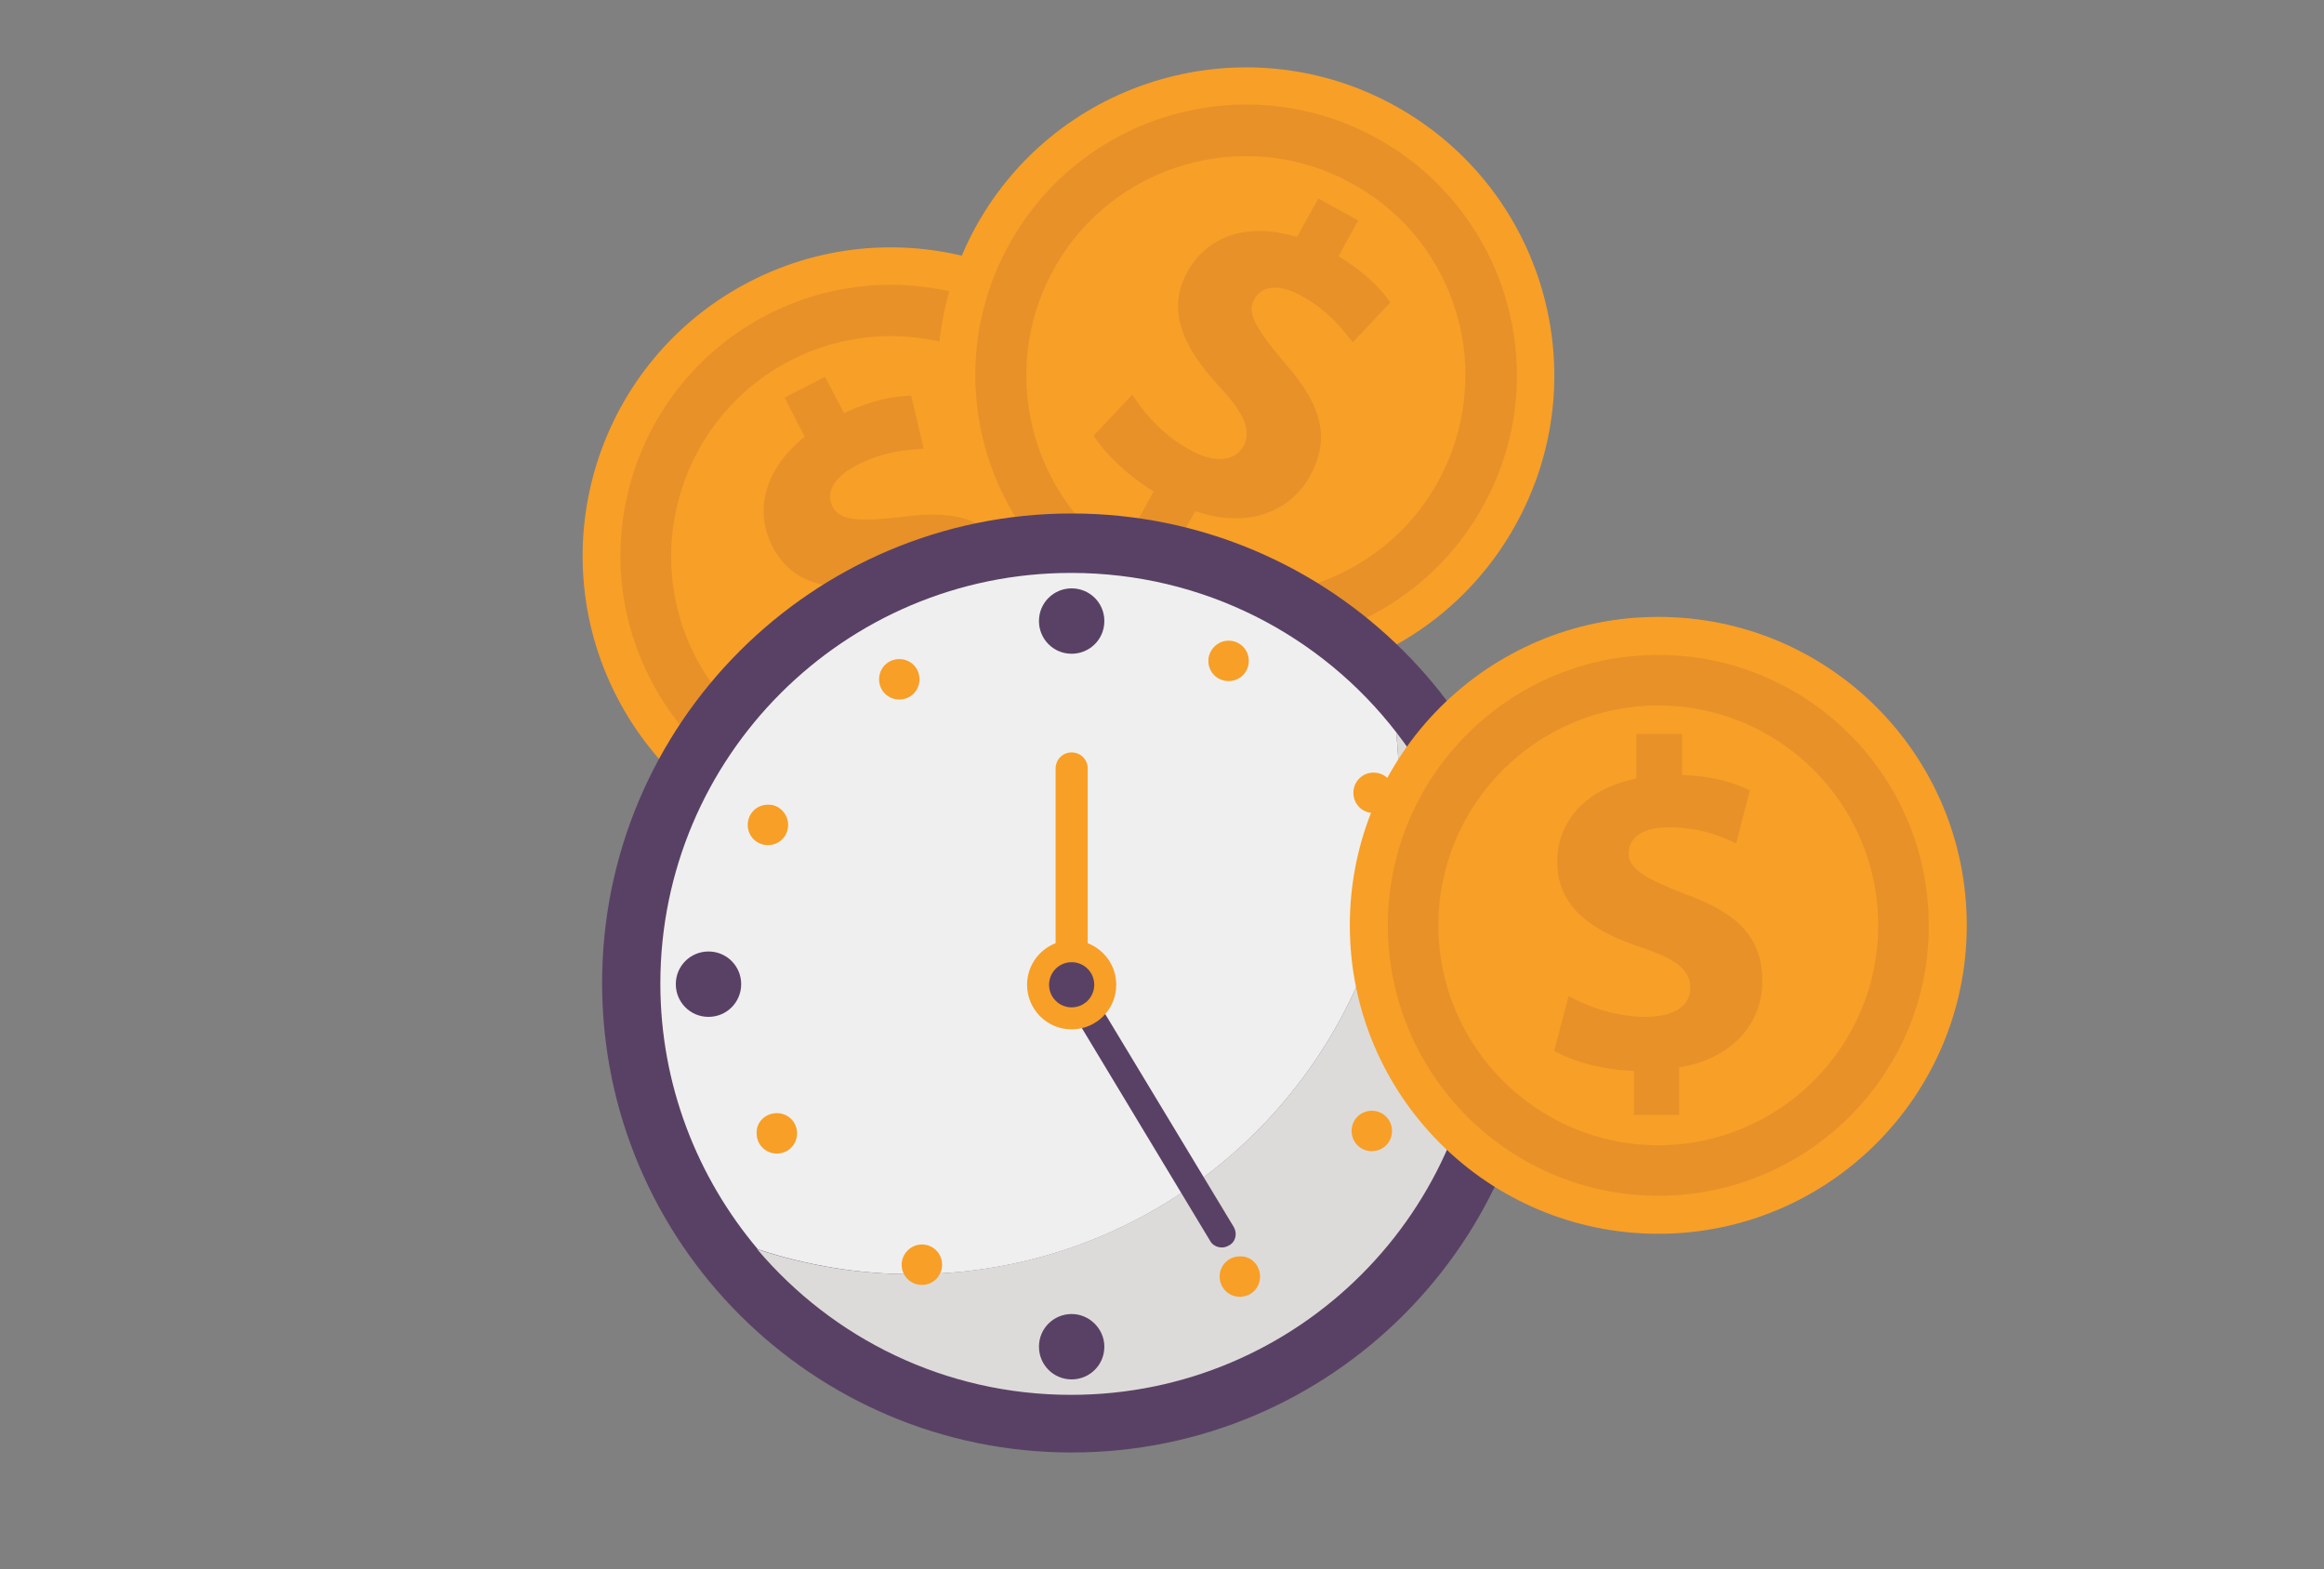 <?xml version="1.0" encoding="utf-8"?>
<!-- Generator: Adobe Illustrator 26.3.1, SVG Export Plug-In . SVG Version: 6.00 Build 0)  -->
<svg version="1.1" id="Layer_1" xmlns="http://www.w3.org/2000/svg" xmlns:xlink="http://www.w3.org/1999/xlink" x="0px" y="0px"
	 viewBox="0 0 391 264" style="enable-background:new 0 0 391 264;" xml:space="preserve">
<rect x="0" y="0" width="391" height="264" fill="#808080" stroke="none"/>
<g>
	<g>
		<g>
			<path style="fill:#F89F27;" d="M196,69.7c13.1,25.4,3.2,56.7-22.3,69.9c-25.4,13.1-56.7,3.2-69.9-22.3
				c-13.1-25.4-3.2-56.7,22.3-69.9C151.5,34.3,182.8,44.2,196,69.7z"/>
			<path style="fill:#E89128;" d="M170.8,133.9c-22.3,11.5-49.8,2.8-61.3-19.5C97.9,92.1,106.7,64.6,129,53
				c22.3-11.5,49.8-2.8,61.3,19.5C201.9,94.9,193.1,122.4,170.8,133.9z M132.9,60.7c-18.1,9.4-25.2,31.7-15.9,49.8
				c9.4,18.1,31.7,25.2,49.8,15.9c18.1-9.4,25.2-31.7,15.9-49.8C173.4,58.4,151,51.3,132.9,60.7z"/>
			<g>
				<path style="fill:#E89128;" d="M160.9,123.9l-3.4-6.6c-4.8,2.2-10,3.3-13.4,3.1l-2.1-9.2c3.8,0.1,8.6-0.6,13.2-2.9
					c4-2.1,5.9-5,4.5-7.8c-1.4-2.7-4.5-3.2-10.5-2.2c-8.8,1.3-15.7,0.5-19.2-6.3c-3.2-6.1-1.3-13.2,5.4-18.5l-3.4-6.6l6.8-3.5
					l3.2,6.1c4.8-2.2,8.4-2.9,11.3-2.9l2.1,8.9c-2.2,0.2-6.3,0.2-11.3,2.8c-4.5,2.3-5,5.1-4,7c1.2,2.3,4.4,2.5,11.5,1.7
					c9.8-1.4,15.2,0.7,18.4,7c3.2,6.2,1.6,13.8-5.8,19.3l3.7,7.1L160.9,123.9z"/>
			</g>
		</g>
	</g>
	<g>
		<g>
			<path style="fill:#F89F27;" d="M255,88.3c-13.9,25.1-45.4,34.1-70.5,20.3c-25.1-13.9-34.1-45.4-20.3-70.5
				C178.1,13,209.7,4,234.7,17.8C259.8,31.7,268.9,63.2,255,88.3z"/>
			<path style="fill:#E89128;" d="M187.6,103c-22-12.2-30-39.9-17.8-61.9c12.2-22,39.9-30,61.9-17.8c22,12.2,30,39.9,17.8,61.9
				C237.3,107.2,209.6,115.2,187.6,103z M227.5,30.9c-17.8-9.9-40.4-3.4-50.2,14.4c-9.9,17.8-3.4,40.4,14.4,50.2
				c17.8,9.9,40.4,3.4,50.2-14.4C251.8,63.2,245.4,40.7,227.5,30.9z"/>
			<g>
				<path style="fill:#E89128;" d="M190.5,89.2l3.6-6.5c-4.5-2.8-8.3-6.5-10.1-9.4l6.5-6.9c2,3.2,5.3,6.9,9.7,9.3
					c3.9,2.2,7.4,2.1,9-0.6c1.4-2.6,0.2-5.5-4-10c-6-6.5-9.1-12.8-5.4-19.4c3.3-6,10.2-8.4,18.4-5.8l3.6-6.5l6.7,3.7l-3.3,6
					c4.5,2.8,7.1,5.4,8.7,7.8l-6.3,6.7c-1.4-1.7-3.7-5.1-8.6-7.8c-4.5-2.5-7-1.3-8,0.6c-1.3,2.3,0.4,5,5,10.5
					c6.6,7.4,7.8,13,4.4,19.2c-3.4,6.1-10.6,8.9-19.3,5.9l-3.9,7L190.5,89.2z"/>
			</g>
		</g>
	</g>
	<g>
		<path style="fill:#594165;" d="M259.3,165.4c0,43.6-35.4,79-79,79c-43.6,0-79-35.4-79-79c0-43.6,35.4-79,79-79
			C223.9,86.4,259.3,121.8,259.3,165.4z"/>
		<path style="fill:#DDDBD9;" d="M234.9,123.2c0.3,3,0.5,6.1,0.5,9.2c0,45.3-36.7,82-82,82c-9.1,0-17.8-1.5-26-4.2
			c12.7,15,31.6,24.5,52.8,24.5c38.2,0,69.1-31,69.1-69.1C249.4,149.6,244,134.9,234.9,123.2z"/>
		<path style="fill:#EFEFEF;" d="M235.4,132.4c0-3.1-0.2-6.2-0.5-9.2c-12.6-16.3-32.4-26.8-54.7-26.8c-38.2,0-69.1,31-69.1,69.1
			c0,17,6.2,32.6,16.4,44.7c8.2,2.7,16.9,4.2,26,4.2C198.7,214.4,235.4,177.7,235.4,132.4z"/>
		<g>
			<path style="fill:#594165;" d="M185.8,104.5c0,3.1-2.5,5.5-5.5,5.5c-3.1,0-5.5-2.5-5.5-5.5c0-3.1,2.5-5.5,5.5-5.5
				C183.3,99,185.8,101.4,185.8,104.5z"/>
			<path style="fill:#594165;" d="M185.8,226.6c0,3.1-2.5,5.5-5.5,5.5c-3.1,0-5.5-2.5-5.5-5.5c0-3.1,2.5-5.5,5.5-5.5
				C183.3,221.1,185.8,223.6,185.8,226.6z"/>
		</g>
		<g>
			<g>
				<path style="fill:#2E3C51;" d="M241.3,171.1c-3.1,0-5.5-2.5-5.5-5.5c0-3.1,2.5-5.5,5.5-5.5c3.1,0,5.5,2.5,5.5,5.5
					C246.9,168.6,244.4,171.1,241.3,171.1z"/>
				<path style="fill:#594165;" d="M119.2,171.1c-3.1,0-5.5-2.5-5.5-5.5c0-3.1,2.5-5.5,5.5-5.5c3.1,0,5.5,2.5,5.5,5.5
					C124.7,168.6,122.3,171.1,119.2,171.1z"/>
			</g>
		</g>
		<path style="fill:#F89F27;" d="M154.7,114.3c0,1.9-1.5,3.4-3.4,3.4c-1.9,0-3.4-1.5-3.4-3.4c0-1.9,1.5-3.4,3.4-3.4
			C153.2,110.9,154.7,112.4,154.7,114.3z"/>
		<path style="fill:#F89F27;" d="M132.6,138.8c0,1.9-1.5,3.4-3.4,3.4c-1.9,0-3.4-1.5-3.4-3.4c0-1.9,1.5-3.4,3.4-3.4
			C131,135.3,132.6,136.9,132.6,138.8z"/>
		<path style="fill:#F89F27;" d="M234.2,190.3c0,1.9-1.5,3.4-3.4,3.4c-1.9,0-3.4-1.5-3.4-3.4c0-1.9,1.5-3.4,3.4-3.4
			C232.7,186.9,234.2,188.4,234.2,190.3z"/>
		<path style="fill:#F89F27;" d="M212,214.8c0,1.9-1.5,3.4-3.4,3.4c-1.9,0-3.4-1.5-3.4-3.4c0-1.9,1.5-3.4,3.4-3.4
			C210.5,211.3,212,212.9,212,214.8z"/>
		<path style="fill:#F89F27;" d="M130.7,187.3c1.9,0,3.4,1.5,3.4,3.4c0,1.9-1.5,3.4-3.4,3.4c-1.9,0-3.4-1.5-3.4-3.4
			C127.2,188.8,128.8,187.3,130.7,187.3z"/>
		<path style="fill:#F89F27;" d="M155.1,209.4c1.9,0,3.4,1.5,3.4,3.4c0,1.9-1.5,3.4-3.4,3.4c-1.9,0-3.4-1.5-3.4-3.4
			C151.7,211,153.2,209.4,155.1,209.4z"/>
		<path style="fill:#F89F27;" d="M206.7,107.8c1.9,0,3.4,1.5,3.4,3.4c0,1.9-1.5,3.4-3.4,3.4c-1.9,0-3.4-1.5-3.4-3.4
			C203.3,109.4,204.8,107.8,206.7,107.8z"/>
		<path style="fill:#F89F27;" d="M231.1,130c1.9,0,3.4,1.5,3.4,3.4c0,1.9-1.5,3.4-3.4,3.4c-1.9,0-3.4-1.5-3.4-3.4
			C227.7,131.5,229.2,130,231.1,130z"/>
		<path style="fill:#594165;" d="M207.6,206.5l-23.3-38.6c0.2-0.6,0.4-1.2,0.4-1.9v-0.3c0-2.7-2.2-4.9-4.9-4.9
			c-2.7,0-4.9,2.2-4.9,4.9v0.3c0,2.7,2.2,4.9,4.9,4.9c0.3,0,0.6,0,0.9-0.1l22.9,38c0.6,1.1,2.1,1.4,3.1,0.8
			C207.9,209,208.2,207.6,207.6,206.5z"/>
		<path style="fill:#F89F27;" d="M183,158.7c0,0,0-0.1,0-0.1v-29.3c0-1.5-1.2-2.7-2.7-2.7c-1.5,0-2.7,1.2-2.7,2.7v29.3
			c0,0,0,0.1,0,0.1c-2.8,1.1-4.8,3.8-4.8,7c0,4.1,3.3,7.5,7.5,7.5c4.1,0,7.5-3.3,7.5-7.5C187.8,162.5,185.8,159.8,183,158.7z
			 M180.3,169.5c-2.1,0-3.8-1.7-3.8-3.8c0-2.1,1.7-3.8,3.8-3.8s3.8,1.7,3.8,3.8C184.1,167.8,182.4,169.5,180.3,169.5z"/>
	</g>
	<g>
		<g>
			<path style="fill:#F89F27;" d="M330.9,155.7c0,28.6-23.2,51.9-51.9,51.9c-28.6,0-51.9-23.2-51.9-51.9c0-28.6,23.2-51.9,51.9-51.9
				C307.7,103.8,330.9,127,330.9,155.7z"/>
			<path style="fill:#E89128;" d="M279,201.2c-25.1,0-45.5-20.4-45.5-45.5c0-25.1,20.4-45.5,45.5-45.5c25.1,0,45.5,20.4,45.5,45.5
				C324.6,180.8,304.1,201.2,279,201.2z M279,118.7c-20.4,0-37,16.6-37,37c0,20.4,16.6,37,37,37c20.4,0,37-16.6,37-37
				C316,135.3,299.4,118.7,279,118.7z"/>
			<g>
				<path style="fill:#E89128;" d="M274.9,187.7v-7.5c-5.3-0.2-10.4-1.6-13.4-3.4l2.4-9.2c3.3,1.8,7.9,3.5,13,3.5
					c4.5,0,7.5-1.7,7.5-4.9c0-3-2.5-4.9-8.3-6.8c-8.4-2.8-14.1-6.8-14.1-14.4c0-6.9,4.9-12.3,13.3-14v-7.5h7.7v6.9
					c5.3,0.2,8.8,1.3,11.4,2.6l-2.3,8.9c-2-0.9-5.7-2.7-11.3-2.7c-5.1,0-6.8,2.2-6.8,4.4c0,2.6,2.8,4.2,9.4,6.8
					c9.3,3.3,13.1,7.6,13.1,14.7c0,7-4.9,13-14,14.5v8H274.9z"/>
			</g>
		</g>
	</g>
</g>
</svg>
